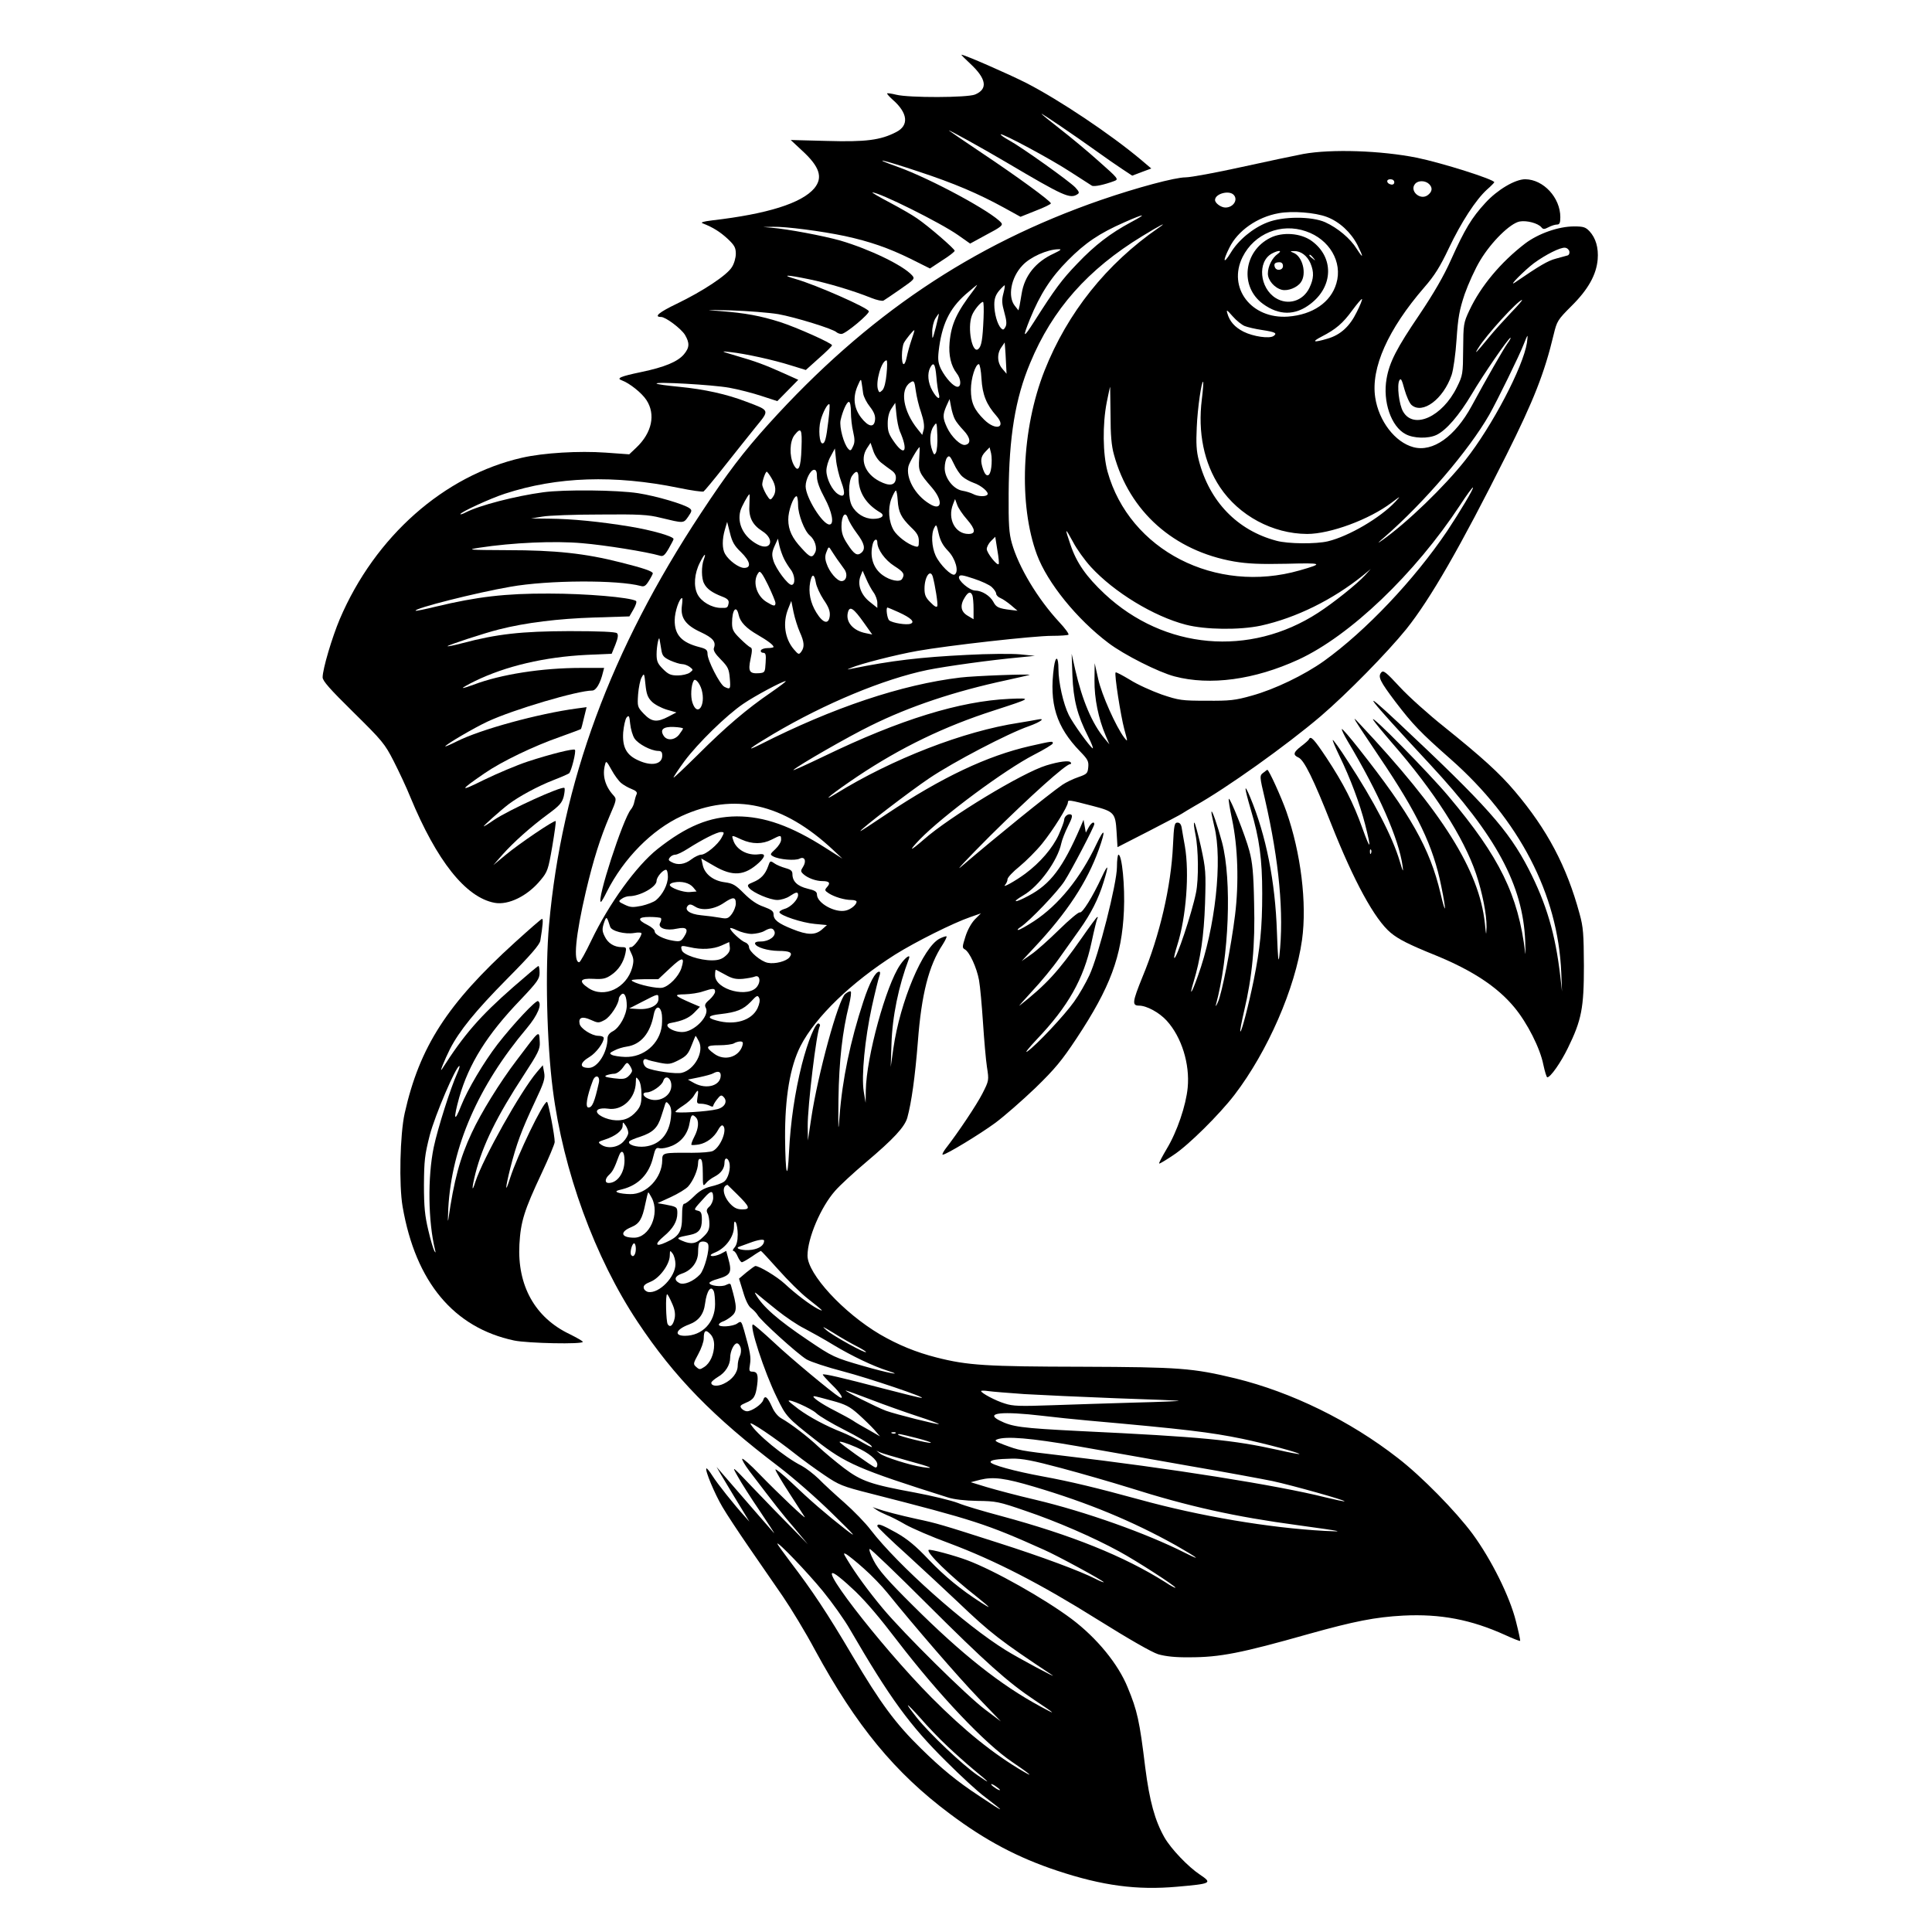 <?xml version="1.0" standalone="no"?>
<!DOCTYPE svg PUBLIC "-//W3C//DTD SVG 20010904//EN"
 "http://www.w3.org/TR/2001/REC-SVG-20010904/DTD/svg10.dtd">
<svg version="1.0" xmlns="http://www.w3.org/2000/svg"
 width="1024pt" height="1024pt" viewBox="0 0 1024 1024"
 preserveAspectRatio="xMidYMid meet">
<g transform="translate(0,1024) scale(0.1,-0.1)"
fill="#000000" stroke="none">
<path d="M5142 9903 c87 -81 95 -135 26 -164 -41 -17 -350 -18 -418 -1 -24 6
-46 9 -48 7 -2 -2 11 -17 30 -34 80 -70 87 -136 18 -171 -83 -43 -161 -53
-367 -47 l-192 5 60 -56 c94 -86 112 -143 65 -200 -67 -79 -248 -136 -541
-170 -49 -6 -64 -11 -50 -16 54 -21 92 -45 132 -82 36 -34 43 -47 43 -79 0
-21 -9 -53 -21 -71 -26 -43 -155 -128 -292 -194 -94 -45 -124 -70 -83 -70 24
0 105 -61 126 -94 26 -44 25 -68 -5 -104 -33 -39 -102 -68 -227 -94 -110 -23
-133 -33 -102 -44 41 -15 106 -67 130 -104 50 -76 30 -173 -53 -252 l-38 -36
-125 9 c-141 10 -329 -1 -443 -27 -413 -94 -779 -417 -966 -855 -41 -97 -91
-265 -91 -309 0 -19 39 -63 163 -185 153 -151 166 -166 214 -260 28 -55 68
-140 88 -190 140 -338 293 -531 446 -560 74 -14 176 37 244 120 37 44 41 56
62 178 12 72 21 133 18 135 -6 7 -193 -119 -266 -180 l-64 -53 48 55 c59 66
147 145 243 216 60 44 73 59 82 93 5 23 7 43 3 45 -16 10 -293 -116 -373 -170
-27 -19 -52 -34 -54 -34 -6 0 88 84 131 117 54 41 155 96 240 129 39 15 75 31
81 35 12 10 39 118 31 125 -7 8 -133 -24 -249 -62 -58 -19 -164 -64 -234 -98
-132 -66 -131 -57 5 36 90 62 260 144 401 193 58 21 107 39 109 41 2 2 9 28
16 59 l14 57 -52 -7 c-202 -27 -510 -111 -635 -174 -34 -17 -62 -29 -62 -27 0
9 154 99 225 132 138 64 477 164 554 164 20 0 43 38 57 97 l6 23 -121 0 c-209
0 -426 -34 -571 -89 -30 -11 -55 -19 -57 -17 -2 1 27 18 64 36 164 80 370 128
591 139 l134 6 20 49 c14 36 16 52 8 60 -7 7 -91 11 -253 11 -254 -1 -382 -15
-567 -64 -41 -11 -76 -18 -78 -16 -4 4 196 70 273 89 141 36 315 57 501 63
l190 6 22 38 c12 21 18 40 13 44 -32 19 -264 39 -461 39 -232 1 -382 -17 -599
-69 -57 -14 -106 -24 -108 -22 -11 12 322 96 502 127 202 36 571 37 692 4 17
-5 26 1 42 27 12 19 21 37 21 40 0 11 -50 28 -170 58 -188 48 -347 65 -600 65
-208 1 -219 2 -150 13 176 27 400 37 545 24 121 -10 344 -46 412 -66 17 -6 26
1 47 37 14 25 26 47 26 51 0 14 -115 47 -230 66 -159 26 -306 41 -429 42 l-96
1 60 10 c33 6 170 11 305 11 209 2 256 -1 320 -17 125 -30 122 -31 148 6 20
29 20 34 7 44 -30 22 -177 65 -273 80 -111 17 -389 20 -502 5 -148 -20 -338
-69 -412 -107 -15 -8 -28 -12 -28 -9 0 10 158 83 235 108 278 91 581 101 923
31 67 -14 126 -22 131 -19 5 3 55 63 110 133 55 70 130 163 165 207 76 93 78
88 -46 135 -106 41 -225 67 -359 80 -62 6 -116 13 -119 17 -10 11 296 -6 385
-22 50 -9 127 -29 172 -44 l83 -27 55 56 56 57 -78 35 c-100 45 -149 63 -253
93 -81 24 -82 25 -30 19 78 -8 232 -42 323 -71 l78 -24 69 62 c39 34 70 65 70
69 0 11 -188 95 -275 123 -104 33 -185 48 -315 58 -93 7 -86 7 55 4 88 -3 201
-12 250 -20 89 -16 291 -78 309 -96 6 -5 17 -9 26 -9 22 0 152 109 145 121
-14 22 -278 138 -384 169 -87 25 -53 25 67 0 98 -20 233 -60 330 -99 30 -12
59 -18 65 -14 7 4 47 31 90 61 75 52 77 55 61 73 -48 53 -224 138 -380 184
-89 25 -278 61 -364 68 l-45 4 52 1 c66 2 258 -23 381 -49 133 -29 231 -63
349 -121 l102 -51 65 43 c37 23 66 46 66 51 0 10 -138 130 -200 172 -24 17
-90 55 -145 84 -55 29 -96 53 -91 53 36 1 360 -160 454 -226 l64 -45 88 48
c75 39 87 50 77 62 -47 57 -372 233 -547 296 -154 55 -84 40 108 -24 191 -63
317 -117 454 -192 l87 -48 80 32 c45 17 81 35 81 39 0 12 -181 144 -370 270
-91 61 -167 113 -170 116 -10 10 178 -94 305 -169 303 -179 336 -194 375 -169
12 7 11 13 -10 36 -31 33 -285 214 -351 250 -27 15 -47 29 -45 32 8 7 266
-131 371 -200 55 -35 106 -68 112 -72 12 -7 67 5 120 25 23 9 20 13 -84 105
-59 53 -152 130 -205 171 -54 42 -98 78 -98 80 0 4 170 -111 290 -197 47 -34
109 -77 138 -96 l53 -35 50 19 51 19 -53 45 c-163 137 -434 318 -609 408 -99
50 -328 150 -344 150 -3 0 18 -21 46 -47z"/>
<path d="M6908 9424 c-43 -8 -189 -39 -326 -69 -136 -30 -271 -55 -298 -55
-56 0 -257 -54 -449 -120 -685 -237 -1241 -612 -1760 -1186 -137 -152 -219
-260 -360 -474 -478 -724 -738 -1429 -805 -2182 -21 -234 -12 -625 20 -873 55
-431 223 -891 450 -1232 194 -292 401 -504 748 -767 76 -58 201 -167 282 -247
127 -124 136 -135 70 -84 -101 79 -188 154 -287 249 -46 43 -83 73 -83 67 0
-7 33 -62 73 -124 40 -62 77 -119 82 -127 11 -19 -135 119 -242 229 -45 47
-85 82 -89 79 -3 -4 14 -33 38 -65 137 -180 175 -229 240 -304 l70 -84 -83 85
c-47 47 -138 141 -204 210 -118 124 -119 125 -85 65 18 -33 71 -116 118 -185
46 -69 80 -120 74 -115 -9 10 -185 212 -265 305 l-39 45 23 -40 c13 -22 44
-74 69 -115 25 -41 54 -88 64 -105 l18 -30 -23 26 c-57 62 -148 177 -173 217
-15 24 -30 42 -32 39 -9 -8 44 -135 85 -204 22 -38 85 -133 140 -213 55 -80
136 -197 180 -261 43 -63 121 -191 171 -285 218 -401 423 -650 715 -868 188
-141 360 -232 568 -301 241 -80 423 -104 636 -85 182 16 188 19 121 64 -62 41
-153 136 -188 197 -51 90 -79 192 -102 371 -30 247 -42 301 -93 424 -50 124
-163 262 -297 363 -143 107 -410 258 -555 312 -67 25 -197 60 -203 54 -14 -13
113 -137 256 -249 34 -27 62 -51 62 -53 0 -2 -19 9 -42 24 -107 69 -190 137
-276 227 -69 73 -113 109 -171 142 -79 44 -101 52 -101 35 0 -5 71 -74 158
-152 86 -79 207 -191 269 -250 174 -166 222 -203 499 -387 40 -27 -184 93
-246 132 -215 133 -570 449 -715 637 -27 36 -90 101 -140 145 -49 43 -111 100
-136 126 -26 25 -66 56 -90 69 -92 46 -243 171 -271 222 -11 21 131 -75 237
-159 39 -31 108 -81 154 -112 78 -53 95 -60 245 -98 548 -140 614 -161 919
-298 69 -30 317 -165 317 -172 0 -2 -19 5 -42 17 -82 42 -286 118 -518 192
-299 96 -326 104 -435 127 -86 19 -168 40 -210 55 l-20 7 20 -14 c11 -8 36
-20 55 -28 19 -7 64 -30 100 -51 36 -20 139 -65 230 -98 243 -91 486 -216 789
-406 165 -103 285 -172 320 -183 39 -11 90 -17 166 -16 161 0 273 22 633 124
240 67 351 89 499 97 198 10 360 -21 541 -103 41 -19 77 -33 79 -31 2 2 -8 48
-22 103 -33 133 -131 329 -230 464 -89 120 -270 305 -396 402 -254 198 -563
349 -860 422 -228 55 -295 60 -814 62 -508 1 -606 7 -771 49 -110 28 -204 67
-299 122 -195 115 -385 321 -385 418 0 92 70 257 146 343 25 29 99 97 163 151
148 125 206 188 220 237 22 80 41 215 56 404 19 251 58 403 131 513 14 22 23
41 21 44 -3 2 -19 -3 -37 -12 -88 -46 -209 -332 -245 -582 l-14 -98 4 120 c4
146 38 310 92 452 12 30 -18 10 -46 -31 -75 -109 -179 -488 -182 -665 l-1 -66
-10 60 c-13 83 6 278 43 449 17 77 35 150 40 163 5 13 5 23 -1 23 -20 0 -51
-57 -84 -158 -69 -209 -112 -416 -126 -607 -7 -94 -8 -82 -6 90 3 202 21 359
56 498 9 37 13 70 9 72 -4 3 -17 -3 -29 -13 -37 -30 -145 -425 -180 -657 l-18
-120 -1 75 c-1 107 47 502 64 531 3 4 1 11 -5 14 -16 10 -58 -92 -90 -217 -37
-148 -60 -303 -68 -463 -8 -164 -19 -123 -21 75 -1 212 26 376 82 486 79 154
270 338 502 485 109 68 307 167 397 198 l57 20 -32 -32 c-19 -20 -39 -56 -50
-91 -17 -54 -18 -60 -3 -68 25 -14 63 -97 75 -163 6 -33 15 -134 21 -224 6
-91 15 -197 21 -236 11 -71 11 -72 -24 -141 -30 -59 -128 -206 -198 -296 -11
-16 -17 -28 -12 -28 18 0 196 108 279 169 47 35 142 118 211 184 105 102 141
146 218 262 180 272 241 436 252 678 6 129 -10 297 -29 297 -4 0 -8 -29 -8
-65 0 -87 -98 -472 -146 -574 -19 -41 -55 -104 -81 -140 -50 -71 -199 -230
-248 -264 -16 -11 6 17 50 64 166 174 249 321 290 513 14 66 28 123 31 128 3
4 3 8 0 8 -3 0 -40 -50 -83 -112 -124 -177 -187 -246 -328 -357 -11 -9 19 25
65 75 47 50 112 129 144 175 33 46 81 114 108 152 60 84 100 163 127 251 29
94 26 103 -10 26 -48 -103 -102 -191 -116 -186 -6 3 -56 -39 -110 -92 -54 -53
-121 -113 -148 -131 l-50 -35 66 71 c175 186 281 348 343 521 38 106 31 120
-13 27 -85 -180 -201 -322 -330 -407 -40 -26 -79 -48 -85 -47 -6 0 0 7 14 16
47 31 197 188 232 243 38 59 158 289 158 302 0 17 -17 7 -31 -19 l-14 -26 -6
34 -6 34 -17 -40 c-93 -215 -159 -302 -275 -363 -72 -39 -94 -37 -28 2 84 48
183 185 202 276 4 19 20 60 36 92 22 43 25 57 15 61 -16 6 -36 -11 -36 -30 0
-7 -13 -42 -29 -78 -32 -70 -98 -147 -176 -205 -54 -40 -128 -81 -107 -59 6 7
12 20 12 29 0 9 29 40 64 68 35 29 89 83 119 120 59 73 137 198 137 219 0 15
6 14 133 -19 112 -29 119 -37 125 -136 l5 -82 166 85 c91 47 171 89 176 93 6
4 37 23 70 42 166 93 483 319 665 474 140 120 352 336 454 462 127 159 285
433 530 922 144 288 202 434 251 640 17 70 21 77 94 150 89 88 132 166 139
247 5 62 -10 113 -43 149 -21 22 -32 26 -82 26 -83 0 -190 -38 -260 -91 -129
-99 -235 -226 -295 -354 -31 -66 -32 -74 -33 -205 -1 -133 -2 -139 -33 -202
-77 -157 -229 -226 -285 -130 -22 37 -34 141 -20 166 8 14 13 4 27 -48 10 -35
26 -72 37 -82 58 -52 169 30 213 159 9 27 21 110 26 188 8 118 15 156 43 240
19 54 56 136 83 180 59 98 158 195 208 205 38 7 98 -9 116 -31 9 -11 15 -11
38 1 15 8 35 14 45 14 13 0 17 9 17 39 0 103 -89 200 -186 201 -54 0 -148 -56
-211 -125 -73 -79 -109 -139 -182 -301 -39 -88 -93 -180 -166 -289 -123 -181
-161 -255 -176 -343 -21 -120 24 -253 101 -293 42 -23 120 -25 164 -4 52 25
119 103 186 215 62 105 196 300 206 300 3 0 -4 -14 -16 -30 -22 -31 -112 -188
-190 -332 -88 -162 -206 -246 -309 -218 -97 26 -183 138 -202 263 -24 156 67
361 260 584 55 63 84 110 130 207 66 139 143 257 202 311 22 19 39 37 39 39 0
15 -275 102 -410 130 -190 38 -453 47 -602 20z m482 -150 c0 -9 -7 -14 -17
-12 -25 5 -28 28 -4 28 12 0 21 -6 21 -16z m185 -10 c20 -20 16 -42 -10 -60
-40 -26 -95 25 -65 61 16 20 55 19 75 -1z m-1037 -56 c26 -26 -1 -68 -43 -68
-23 0 -55 23 -55 40 0 33 73 53 98 28z m495 -118 c66 -25 127 -81 162 -149 33
-67 32 -76 -4 -20 -34 55 -101 111 -167 141 -71 32 -224 32 -307 -1 -77 -30
-154 -94 -194 -161 -39 -64 -44 -46 -7 27 44 90 148 163 262 183 71 13 192 4
255 -20z m-1039 -28 c-108 -58 -191 -121 -284 -219 -82 -85 -119 -135 -229
-308 -58 -91 -63 -88 -22 14 53 130 111 221 201 311 92 93 166 143 300 202
109 48 124 48 34 0z m146 -30 c-275 -190 -482 -449 -604 -757 -122 -310 -138
-710 -40 -975 56 -150 212 -342 379 -468 83 -63 266 -155 350 -177 189 -50
424 -18 657 89 273 126 616 453 857 819 35 54 66 96 68 93 5 -5 -70 -130 -137
-231 -175 -259 -431 -529 -652 -688 -105 -75 -263 -151 -383 -184 -88 -25
-117 -28 -240 -27 -131 0 -146 2 -238 33 -53 19 -129 53 -168 78 -40 24 -74
42 -76 39 -8 -7 27 -230 46 -301 19 -69 19 -69 0 -45 -44 58 -120 228 -138
310 l-19 85 -1 -91 c-1 -96 21 -203 59 -292 l20 -47 -25 30 c-66 78 -119 203
-156 365 l-19 85 4 -115 c5 -129 26 -211 83 -323 19 -38 30 -66 24 -63 -17 11
-103 130 -126 176 -29 58 -55 173 -55 244 0 68 -15 74 -24 10 -26 -193 12
-316 139 -447 40 -41 46 -52 43 -83 -3 -33 -7 -37 -53 -53 -27 -9 -66 -28 -85
-41 -80 -56 -344 -270 -535 -433 -38 -33 31 41 155 165 209 207 399 378 422
378 5 0 7 4 3 9 -7 12 -62 5 -130 -16 -125 -38 -512 -272 -648 -392 -75 -65
-85 -66 -22 0 124 127 451 369 604 448 55 28 101 56 101 61 0 13 0 13 -120
-14 -228 -52 -467 -165 -760 -360 -77 -52 -140 -93 -140 -91 0 10 265 213 365
280 129 87 418 238 528 276 64 23 92 45 45 35 -13 -3 -57 -10 -98 -17 -291
-44 -671 -191 -970 -376 -90 -55 -13 6 115 92 229 153 460 265 725 350 200 65
202 66 80 61 -263 -12 -581 -110 -980 -303 -96 -46 -170 -80 -165 -74 25 24
293 178 410 235 208 103 445 182 720 241 65 14 120 27 122 28 6 6 -294 -5
-367 -14 -310 -37 -675 -159 -1061 -355 -86 -43 -53 -17 70 56 276 163 585
291 816 339 99 20 337 53 490 67 l80 8 -80 8 c-44 4 -170 3 -280 -3 -244 -12
-400 -30 -610 -73 -29 -6 -29 -6 -5 4 47 21 239 70 352 90 163 29 617 80 713
80 45 0 85 3 88 6 4 4 -18 34 -49 67 -114 123 -215 291 -251 418 -15 53 -18
99 -17 264 2 300 35 503 114 691 118 285 306 497 595 673 93 57 140 81 85 43z
m782 -18 c124 -42 195 -163 161 -276 -29 -100 -125 -166 -256 -176 -195 -14
-322 153 -241 316 62 124 204 182 336 136z m1396 -107 c2 -9 -2 -19 -10 -21
-7 -2 -35 -10 -62 -17 -42 -11 -86 -37 -216 -126 -42 -28 51 65 100 102 63 46
141 85 165 82 11 -1 21 -10 23 -20z m-2733 -11 c-96 -44 -155 -118 -170 -212
-3 -21 -9 -50 -11 -64 l-6 -25 -19 24 c-39 48 -21 150 40 214 40 44 131 85
191 86 19 1 13 -5 -25 -23z m-424 -193 c-90 -118 -119 -179 -128 -278 -6 -67
7 -124 38 -164 23 -29 25 -71 4 -71 -21 0 -62 45 -87 93 -15 31 -18 50 -13 95
16 140 56 225 143 302 32 27 59 50 60 50 2 0 -6 -12 -17 -27z m157 -19 c-9
-33 -8 -53 5 -99 12 -43 14 -63 6 -78 -9 -16 -13 -17 -24 -6 -19 21 -35 77
-35 125 0 31 7 51 26 74 15 17 28 29 29 28 2 -2 -1 -22 -7 -44z m1873 -98
c-37 -76 -86 -121 -155 -141 -74 -22 -87 -18 -31 11 76 39 113 71 163 140 26
35 48 61 51 59 2 -3 -10 -34 -28 -69z m818 -3 c-36 -38 -90 -97 -119 -133 -68
-83 -78 -92 -55 -55 40 67 212 255 232 255 4 0 -22 -30 -58 -67z m-2796 -30
c-5 -115 -11 -149 -28 -163 -32 -27 -59 111 -34 177 10 28 47 73 59 73 4 0 5
-39 3 -87z m1384 -41 c15 -6 57 -16 92 -21 71 -11 82 -17 61 -32 -22 -15 -107
-3 -159 23 -47 24 -74 55 -86 98 -6 21 -2 18 28 -16 20 -23 49 -46 64 -52z
m-1637 -7 c-18 -68 -19 -69 -19 -27 -1 24 7 57 16 73 9 15 18 27 19 26 1 -1
-6 -33 -16 -72z m-129 -67 c-10 -29 -21 -70 -25 -90 -4 -21 -11 -38 -16 -38
-14 0 -12 87 1 113 11 20 49 67 55 67 2 0 -5 -24 -15 -52z m3262 -15 c-20
-128 -185 -443 -326 -621 -111 -141 -311 -334 -442 -426 -28 -20 -24 -14 15
19 210 183 445 458 553 646 41 72 162 319 182 372 10 26 19 47 21 47 1 0 0
-17 -3 -37z m-2761 -106 l3 -58 -22 26 c-28 32 -30 81 -5 115 l17 25 2 -25 c1
-14 4 -51 5 -83z m-633 -58 c-4 -44 -12 -76 -22 -87 -15 -14 -17 -14 -23 2
-15 40 18 156 45 156 4 0 4 -32 0 -71z m264 -16 c3 -38 9 -78 13 -90 10 -37
-10 -26 -34 16 -24 42 -28 91 -12 122 18 34 27 21 33 -48z m239 -10 c5 -85 26
-137 79 -197 55 -63 -3 -81 -64 -21 -54 53 -71 91 -71 160 0 59 24 135 42 135
5 0 12 -35 14 -77z m-627 -79 c3 -18 19 -49 36 -70 21 -27 29 -47 27 -68 -4
-45 -35 -40 -75 12 -38 51 -44 108 -16 170 15 35 17 35 20 12 2 -14 6 -39 8
-56z m279 14 c4 -29 16 -81 28 -114 14 -42 18 -71 14 -90 l-8 -29 -24 30 c-77
95 -96 210 -40 247 20 14 23 9 30 -44z m1516 -44 c-22 -176 11 -338 96 -466
101 -151 279 -247 462 -248 122 0 329 76 448 166 49 37 49 37 19 4 -79 -84
-245 -182 -357 -209 -63 -15 -212 -14 -273 3 -207 55 -355 208 -411 426 -13
49 -15 91 -11 175 4 102 26 250 34 241 2 -2 -1 -43 -7 -92z m-484 -82 c0 -107
5 -165 18 -211 82 -302 317 -511 637 -567 72 -12 136 -15 277 -12 194 5 200 2
71 -35 -446 -128 -903 107 -1019 524 -25 92 -27 250 -4 367 9 45 17 82 18 82
0 0 1 -66 2 -148z m-825 -24 c6 -13 27 -39 46 -59 37 -39 41 -71 9 -77 -24 -5
-74 43 -97 93 -23 50 -23 66 -3 113 l17 37 8 -42 c4 -23 13 -52 20 -65z m-551
38 c0 -30 5 -77 12 -105 9 -39 9 -57 -1 -77 -10 -23 -14 -25 -25 -13 -24 25
-48 116 -41 151 11 50 33 98 44 98 7 0 11 -23 11 -54z m-120 -50 c-11 -93 -18
-116 -31 -116 -16 0 -22 74 -10 120 12 46 39 95 47 87 3 -2 0 -43 -6 -91z
m379 -51 c44 -100 29 -137 -25 -64 -33 46 -39 61 -39 104 0 34 7 61 20 80 l20
30 6 -60 c3 -33 11 -73 18 -90z m192 -113 c-8 -15 -11 -14 -20 11 -16 42 -13
99 7 127 17 25 17 25 20 -48 2 -40 -2 -80 -7 -90z m-713 23 c-3 -107 -17 -135
-42 -87 -23 45 -21 123 5 156 35 44 41 33 37 -69z m422 -77 c16 -13 41 -31 55
-41 19 -14 25 -26 23 -45 -4 -35 -34 -40 -86 -13 -78 40 -106 115 -67 175 l19
29 14 -41 c7 -23 26 -52 42 -64z m202 22 c-5 -66 -1 -76 67 -154 62 -72 53
-128 -13 -86 -76 46 -126 137 -111 199 5 21 52 101 59 101 1 0 0 -27 -2 -60z
m382 -47 c-6 -51 -27 -57 -43 -12 -16 47 -14 68 12 95 l22 23 8 -32 c4 -18 4
-51 1 -74z m-795 -77 c24 -64 18 -87 -17 -65 -31 19 -62 82 -62 124 0 21 10
55 23 77 l22 41 6 -59 c3 -33 16 -86 28 -118z m642 28 c13 -12 40 -26 59 -33
39 -13 82 -49 74 -62 -8 -13 -52 -11 -77 3 -12 6 -37 14 -56 17 -48 8 -94 67
-94 120 0 23 6 48 13 56 11 13 16 8 35 -32 12 -27 33 -58 46 -69z m-771 -1 c0
-25 14 -63 40 -111 41 -76 53 -142 26 -142 -36 0 -126 144 -126 203 0 36 26
87 45 87 11 0 15 -11 15 -37z m-241 -7 c24 -39 27 -74 7 -101 -13 -18 -15 -17
-35 15 -11 19 -21 43 -21 52 0 19 17 68 24 68 2 0 14 -15 25 -34z m461 2 c0
-77 40 -140 115 -184 28 -16 9 -34 -37 -34 -46 0 -91 28 -113 70 -20 38 -19
129 1 158 22 31 34 27 34 -10z m208 -120 c4 -63 18 -91 71 -143 32 -30 41 -46
41 -73 0 -30 -2 -33 -22 -27 -38 11 -92 53 -111 84 -27 46 -32 114 -13 166 10
25 21 45 24 45 4 0 8 -23 10 -52z m-786 -22 c-5 -67 15 -107 68 -141 70 -44
46 -109 -26 -70 -72 39 -108 109 -90 177 5 21 42 88 48 88 2 0 1 -24 0 -54z
m258 -3 c0 -50 34 -138 62 -161 27 -22 41 -67 28 -91 -15 -30 -26 -27 -70 22
-51 54 -72 98 -72 153 -1 44 27 124 44 124 4 0 8 -21 8 -47z m896 -77 c45 -52
47 -76 7 -76 -71 0 -112 80 -82 157 l11 28 11 -30 c5 -16 29 -52 53 -79z
m-585 -72 c41 -54 48 -84 24 -104 -22 -18 -38 -8 -73 46 -24 36 -32 59 -32 94
0 58 21 84 34 43 5 -15 26 -51 47 -79z m-614 -100 c50 -49 57 -84 17 -84 -28
0 -81 39 -101 74 -16 27 -16 78 -1 129 l12 41 15 -59 c11 -46 23 -68 58 -101z
m1098 6 c39 -40 59 -110 35 -125 -16 -10 -78 51 -101 100 -21 46 -25 116 -7
148 10 20 12 18 23 -31 9 -39 23 -64 50 -92z m757 -85 c123 -134 333 -262 503
-306 104 -27 285 -29 398 -5 186 41 381 137 542 267 l40 33 -30 -33 c-42 -46
-167 -146 -249 -199 -362 -235 -815 -195 -1131 100 -98 92 -149 165 -181 260
-32 93 -30 95 13 16 19 -37 62 -97 95 -133z m-489 15 c-9 -9 -63 60 -63 80 0
11 10 30 22 42 l23 23 11 -70 c7 -39 10 -72 7 -75z m-1137 27 c9 -18 25 -43
35 -56 23 -29 26 -81 4 -81 -19 0 -83 85 -96 129 -9 30 -8 44 6 76 l18 40 8
-38 c5 -21 16 -52 25 -70z m494 88 c0 -37 41 -94 90 -125 50 -32 57 -43 41
-69 -12 -18 -63 -8 -102 20 -51 36 -71 99 -53 167 7 25 24 30 24 7z m-213 -89
c12 -17 30 -41 38 -53 20 -27 11 -63 -15 -63 -23 0 -65 49 -79 93 -9 25 -9 42
0 63 10 27 12 28 23 10 6 -10 21 -32 33 -50z m-707 -2 c-13 -34 -13 -101 2
-127 14 -28 42 -48 93 -68 30 -11 39 -20 37 -35 -5 -26 -7 -27 -42 -26 -49 1
-103 33 -123 72 -22 43 -17 111 13 169 23 46 35 55 20 15z m380 -230 c0 -19
-9 -18 -48 6 -55 34 -76 114 -40 157 7 9 20 -9 49 -68 21 -44 39 -87 39 -95z
m520 56 c11 -15 20 -40 20 -55 l0 -27 -40 32 c-47 37 -67 92 -49 137 l11 28
19 -43 c10 -24 28 -57 39 -72z m314 83 c12 -44 28 -143 24 -155 -3 -9 -15 -3
-36 19 -26 25 -32 40 -32 73 0 63 31 107 44 63z m313 -55 c13 -12 23 -28 23
-35 0 -7 10 -18 23 -23 12 -5 37 -22 56 -38 l34 -29 -34 4 c-66 8 -79 14 -94
43 -17 32 -61 60 -97 60 -30 1 -92 54 -85 73 4 12 18 10 78 -10 40 -13 84 -33
96 -45z m-933 25 c3 -21 22 -62 41 -91 27 -39 35 -61 33 -85 -5 -49 -35 -42
-71 16 -32 52 -43 107 -33 161 9 47 22 46 30 -1z m830 -69 c3 -9 6 -40 6 -71
l0 -55 -32 19 c-37 22 -41 56 -13 99 18 28 30 30 39 8z m-1540 -56 c-8 -63 20
-102 101 -139 64 -30 81 -51 69 -83 -5 -12 6 -31 36 -61 38 -39 44 -50 48
-100 5 -58 3 -61 -29 -45 -24 13 -89 140 -89 174 0 21 -7 27 -42 36 -95 24
-133 65 -132 143 0 45 25 117 39 117 3 0 2 -19 -1 -42z m625 -138 c24 -53 26
-79 8 -104 -13 -17 -15 -16 -40 13 -48 57 -59 140 -30 213 l17 43 12 -60 c7
-33 22 -80 33 -105z m340 49 l44 -62 -34 7 c-68 13 -108 60 -95 110 9 37 30
23 85 -55z m184 56 c66 -30 88 -52 63 -61 -21 -8 -96 4 -113 18 -11 9 -19 68
-9 68 2 0 28 -11 59 -25z m-848 -14 c8 -38 40 -71 101 -106 52 -30 84 -54 84
-64 0 -3 -14 -6 -32 -6 -17 0 -33 -6 -35 -12 -3 -7 3 -13 12 -13 13 0 16 -9
13 -52 -3 -51 -4 -53 -33 -56 -53 -4 -61 9 -47 75 10 46 9 59 -1 62 -6 2 -31
23 -54 46 -37 36 -43 49 -43 83 0 71 23 98 35 43z m-410 -184 c5 -33 12 -41
48 -58 23 -10 51 -19 63 -19 11 0 29 -7 40 -15 19 -15 19 -15 0 -30 -11 -8
-40 -15 -64 -15 -37 0 -50 6 -78 34 -28 28 -34 41 -34 78 0 45 13 104 16 78 2
-8 5 -32 9 -53z m-51 -275 c14 -15 50 -34 79 -43 l52 -15 -42 -22 c-61 -32
-89 -29 -131 15 -34 36 -34 39 -30 103 3 36 11 77 19 90 13 24 14 22 20 -38 5
-50 12 -69 33 -90z m265 62 c23 -83 -23 -147 -49 -68 -11 32 -7 95 7 117 8 14
32 -14 42 -49z m366 -15 c-126 -86 -240 -183 -387 -330 -71 -70 -128 -124
-128 -120 0 4 26 43 58 87 71 95 222 243 312 304 63 43 206 119 224 120 6 0
-30 -27 -79 -61z m-722 -243 c20 -30 87 -65 125 -66 17 0 22 -6 22 -25 0 -46
-56 -58 -127 -25 -63 28 -85 70 -80 148 3 34 11 70 18 79 12 14 15 10 19 -33
3 -28 13 -63 23 -78z m257 53 c0 -4 -10 -18 -21 -33 -24 -30 -65 -33 -82 -5
-20 32 -2 48 53 46 27 -1 50 -5 50 -8z m-328 -289 c13 -11 38 -25 56 -32 23
-9 31 -17 26 -28 -4 -8 -9 -26 -12 -40 -2 -14 -11 -32 -18 -40 -42 -49 -185
-490 -159 -490 3 0 17 24 31 53 90 178 239 329 397 402 278 127 537 69 804
-181 l48 -45 -88 56 c-183 117 -325 168 -472 168 -144 -1 -267 -52 -420 -173
-112 -89 -257 -289 -351 -485 -30 -63 -59 -115 -64 -115 -33 0 -19 142 35 374
41 173 76 283 126 401 38 87 38 90 20 110 -44 48 -60 106 -44 163 5 21 8 19
34 -28 15 -28 38 -59 51 -70z m533 -289 c-19 -37 -84 -91 -109 -91 -10 0 -34
-11 -52 -25 -35 -27 -73 -32 -105 -14 -16 8 -18 13 -8 25 6 8 19 14 28 14 10
0 39 14 67 32 77 49 154 88 175 88 18 0 19 -2 4 -29z m106 -11 c56 -25 110
-25 159 0 49 25 50 25 50 -1 0 -12 -14 -34 -30 -49 -29 -27 -30 -29 -12 -39
31 -17 117 -24 140 -12 27 14 38 -13 18 -44 -13 -20 -13 -24 2 -38 23 -21 67
-37 101 -37 37 0 44 -10 25 -31 -14 -16 -14 -19 9 -34 30 -19 83 -35 119 -35
16 0 28 -4 28 -9 0 -16 -30 -41 -57 -47 -56 -14 -153 39 -153 85 0 15 -11 22
-50 31 -53 13 -80 38 -80 77 0 17 -8 24 -37 32 -21 6 -48 17 -60 26 -20 14
-22 13 -32 -17 -15 -42 -38 -67 -80 -84 -30 -12 -32 -16 -20 -31 21 -25 110
-63 149 -63 19 0 49 9 65 20 35 23 45 25 45 6 0 -24 -40 -65 -71 -73 -16 -5
-28 -12 -28 -18 3 -17 120 -56 188 -62 l64 -6 -27 -24 c-35 -30 -76 -30 -157
3 -75 30 -99 49 -99 78 0 17 -12 25 -52 40 -36 12 -69 35 -105 71 -45 45 -58
53 -103 59 -61 8 -107 45 -116 94 l-7 32 69 -40 c98 -57 161 -52 237 18 36 34
35 50 -2 44 -59 -8 -120 25 -135 76 -9 27 -9 27 45 2z m-391 -197 c0 -41 -28
-95 -63 -124 -12 -10 -46 -23 -76 -30 -47 -9 -59 -9 -90 6 -34 16 -35 18 -16
31 10 8 29 14 40 14 57 0 145 49 145 81 0 20 33 59 50 59 6 0 10 -17 10 -37z
m134 -56 l18 -22 -36 -3 c-35 -3 -106 23 -106 38 0 5 10 11 23 13 39 8 81 -2
101 -26z m226 -86 c0 -15 -10 -40 -21 -55 -19 -25 -26 -27 -63 -20 -22 4 -68
10 -100 13 -62 6 -92 29 -69 52 8 8 18 6 37 -6 36 -24 102 -15 152 19 50 34
64 33 64 -3z m-666 -123 c7 -23 78 -41 127 -33 22 4 39 3 39 -2 0 -18 -41 -73
-55 -73 -13 0 -13 -4 1 -33 13 -27 14 -41 5 -75 -30 -109 -149 -165 -232 -109
-54 36 -45 53 26 49 50 -3 66 1 94 20 39 26 66 67 76 116 6 29 5 32 -19 32
-41 0 -74 21 -91 57 -14 28 -14 40 -4 71 13 38 15 37 33 -20z m269 46 c3 -4 2
-15 -4 -25 -15 -28 32 -44 89 -31 52 11 64 -3 37 -44 -15 -23 -21 -26 -57 -20
-51 8 -98 32 -98 50 0 8 -17 23 -37 33 -57 28 -54 43 10 43 29 0 57 -3 60 -6z
m482 -84 c22 1 51 7 65 15 33 19 47 18 55 -2 9 -25 -29 -53 -72 -53 -23 0 -33
-4 -31 -12 6 -19 66 -37 123 -38 63 0 78 -9 60 -33 -16 -22 -78 -38 -116 -30
-36 7 -99 60 -99 83 0 10 -9 21 -20 25 -21 7 -80 61 -80 75 0 4 17 -1 37 -11
21 -10 55 -19 78 -19z m-140 -117 c-19 -17 -39 -23 -72 -23 -64 0 -151 29
-159 53 -8 26 -4 27 41 17 62 -15 126 -11 170 9 l40 18 3 -26 c3 -18 -4 -32
-23 -48z m-234 -66 c-15 -43 -64 -94 -100 -102 -27 -6 -126 15 -158 34 -14 8
1 10 59 11 l77 0 63 59 c66 62 79 61 59 -2z m233 -33 c37 -21 56 -25 94 -22
26 3 54 8 63 12 24 10 33 -22 14 -50 -43 -67 -225 -21 -225 57 0 16 2 29 4 29
2 0 24 -12 50 -26z m-54 -90 c0 -9 -13 -27 -29 -42 -24 -20 -28 -29 -20 -44
22 -42 -62 -128 -125 -128 -56 0 -107 40 -61 48 62 11 96 26 124 54 l31 32
-47 20 c-91 40 -95 45 -33 46 30 1 73 7 95 15 55 18 65 18 65 -1z m-468 -75
c-1 -49 -38 -116 -74 -135 -18 -9 -28 -23 -28 -37 0 -74 -52 -157 -99 -157
-52 0 -49 27 5 59 33 20 74 74 74 99 0 7 -12 12 -29 12 -34 0 -95 39 -99 64
-7 33 14 41 58 21 40 -18 43 -18 75 -1 30 16 75 85 75 114 0 4 5 13 12 20 17
17 30 -10 30 -59z m168 36 c0 -34 -47 -57 -108 -53 l-47 3 70 36 c87 45 85 44
85 14z m525 -49 c-31 -65 -121 -92 -217 -65 -54 14 -47 27 20 34 87 10 121 24
161 65 32 35 37 37 45 20 5 -11 2 -30 -9 -54z m-509 -22 c4 -14 4 -45 2 -69
-11 -97 -96 -170 -195 -167 -29 1 -61 6 -70 11 -14 7 -12 11 13 23 16 9 46 18
67 21 74 11 124 71 142 170 8 43 31 50 41 11z m198 -153 c29 -55 -22 -150 -90
-167 -31 -8 -154 10 -185 26 -25 14 -27 55 -1 45 9 -5 40 -12 69 -18 47 -9 57
-8 100 14 41 21 51 33 68 77 11 28 21 52 22 52 1 0 9 -13 17 -29z m231 -23
c-19 -62 -96 -84 -151 -42 -48 35 -42 44 28 44 35 0 70 5 78 10 8 5 23 10 33
10 14 0 17 -5 12 -22z m-585 -133 c0 -7 -9 -20 -20 -30 -16 -14 -29 -16 -77
-10 -44 6 -53 9 -38 16 11 4 30 8 42 8 12 1 31 14 44 32 21 30 23 31 36 13 7
-10 13 -23 13 -29z m470 -25 c0 -54 -74 -76 -140 -41 l-34 19 59 12 c33 7 67
16 75 21 25 14 40 10 40 -11z m-646 -39 c-23 -103 -35 -131 -55 -131 -18 0 -9
57 23 142 13 35 40 27 32 -11z m226 -62 c0 -47 -5 -63 -25 -87 -34 -41 -75
-56 -129 -48 -55 9 -99 40 -76 55 8 6 31 8 51 5 77 -13 148 54 149 141 1 29 1
29 15 11 9 -12 15 -42 15 -77z m158 54 c6 -62 -69 -104 -129 -73 -24 13 -25
30 -1 30 27 0 79 36 87 60 10 33 39 21 43 -17z m139 -68 c-5 -32 -4 -35 19
-35 14 0 34 -5 45 -10 10 -6 19 -7 19 -2 0 5 9 21 21 36 17 22 23 24 34 12 23
-23 7 -55 -34 -65 -50 -13 -221 -23 -221 -14 0 4 19 19 41 33 22 14 48 37 57
53 22 36 26 34 19 -8z m-141 -108 c-10 -90 -60 -145 -138 -154 -45 -5 -93 10
-83 27 3 5 29 16 58 25 68 23 93 47 112 109 9 28 19 58 21 66 5 12 8 11 21 -5
10 -14 13 -34 9 -68z m132 1 c18 -18 15 -59 -8 -103 -11 -21 -18 -41 -15 -43
2 -2 20 -1 39 2 42 8 81 38 102 77 8 16 19 27 24 24 28 -17 -9 -113 -51 -135
-10 -6 -60 -10 -111 -10 -156 1 -158 1 -158 -40 -1 -93 -84 -181 -169 -179
-25 0 -55 4 -65 8 -16 6 -12 10 23 18 86 22 142 81 163 171 11 45 15 51 34 46
12 -3 43 3 68 14 51 23 83 66 92 125 7 39 13 44 32 25z m-358 -82 c0 -11 -12
-33 -27 -48 -30 -31 -85 -38 -118 -14 -17 12 -16 14 21 26 56 18 94 48 94 73
1 22 1 22 15 3 8 -11 15 -29 15 -40z m-20 -147 c0 -66 -38 -119 -84 -119 -22
0 -20 23 3 44 18 17 27 33 51 99 14 38 30 25 30 -24z m415 -68 c0 -67 1 -71
16 -53 8 11 29 27 47 36 34 18 52 43 52 75 0 27 17 27 25 1 10 -32 -6 -90 -29
-104 -11 -8 -43 -19 -70 -25 -35 -9 -60 -24 -88 -52 -21 -21 -44 -39 -51 -39
-8 0 -12 -20 -12 -69 0 -79 -16 -105 -86 -136 -56 -26 -61 -10 -11 32 49 41
72 79 72 123 0 33 -3 34 -65 46 l-40 7 70 32 c39 18 80 43 92 56 27 30 53 90
53 125 0 16 5 24 13 21 8 -2 12 -27 12 -76z m182 -111 c68 -67 72 -80 27 -80
-27 0 -43 8 -64 30 -38 41 -46 94 -14 100 0 0 23 -23 51 -50z m-127 -19 c0
-15 -9 -36 -20 -46 -15 -13 -17 -22 -10 -36 6 -10 10 -35 10 -56 0 -30 -7 -45
-34 -70 -36 -36 -63 -40 -111 -19 -33 14 -29 17 43 31 46 9 62 30 62 80 0 35
-4 44 -21 48 -24 6 -25 4 36 71 34 38 45 37 45 -3z m-325 -1 c43 -84 -13 -210
-94 -210 -70 0 -78 30 -15 56 43 18 58 43 74 122 7 34 14 62 16 62 2 0 10 -13
19 -30z m455 -194 c0 -32 -6 -56 -17 -68 -9 -10 -11 -18 -6 -18 6 0 16 -13 23
-30 7 -16 17 -30 22 -30 5 0 29 14 53 30 24 17 46 30 48 30 2 0 44 -45 93
-100 49 -55 118 -124 154 -152 86 -68 91 -73 54 -55 -40 21 -116 78 -175 133
-41 38 -136 95 -156 94 -4 -1 -25 -16 -47 -34 l-39 -33 22 -71 c13 -45 29 -77
43 -86 12 -9 27 -25 33 -35 15 -29 214 -209 260 -236 22 -13 110 -42 195 -64
137 -36 441 -139 415 -140 -5 -1 -98 22 -205 50 -221 58 -313 79 -319 74 -2
-2 20 -26 48 -54 47 -45 69 -83 39 -65 -38 23 -257 205 -345 288 -57 53 -107
96 -112 96 -22 0 59 -250 126 -386 49 -102 55 -108 208 -228 157 -123 225
-153 700 -303 31 -10 90 -17 155 -18 99 -1 114 -4 256 -53 163 -55 359 -140
496 -215 92 -50 298 -183 298 -192 0 -3 -24 9 -52 28 -220 139 -498 251 -876
353 -90 24 -192 54 -225 68 -34 13 -136 38 -227 55 -234 43 -284 60 -377 130
-43 33 -103 83 -133 111 -60 57 -151 126 -198 152 -18 10 -38 33 -50 61 -24
53 -38 65 -47 36 -7 -22 -60 -59 -86 -59 -9 0 -22 7 -29 15 -10 13 -7 17 23
30 42 17 52 33 60 94 7 54 1 71 -25 71 -17 0 -19 5 -13 39 6 37 2 62 -31 179
-15 51 -16 52 -37 37 -23 -16 -97 -21 -97 -6 0 5 9 12 19 16 11 3 31 15 45 26
34 27 34 49 0 167 -3 10 -8 10 -25 2 -23 -13 -89 -5 -89 10 0 5 19 15 43 21
71 21 78 34 56 112 l-10 37 -30 -16 c-17 -8 -38 -13 -47 -11 -12 3 -4 10 23
21 52 23 95 82 95 133 0 28 3 34 10 23 5 -8 10 -37 10 -64z m140 -32 c0 -24
-25 -42 -65 -48 -44 -7 -98 7 -65 17 8 3 33 12 55 20 42 16 75 21 75 11z
m-297 -18 c10 -26 -19 -135 -43 -161 -35 -37 -86 -58 -110 -45 -30 16 -24 37
15 50 51 17 85 62 85 114 0 24 3 46 7 49 11 12 41 7 46 -7z m-383 -25 c0 -31
-14 -49 -25 -32 -8 13 5 61 16 61 5 0 9 -13 9 -29z m210 -81 c0 -68 -86 -156
-143 -148 -12 2 -23 11 -25 21 -3 13 7 22 37 34 47 19 101 92 101 139 1 28 1
28 15 10 8 -11 15 -36 15 -56z m204 -146 c3 -9 6 -38 6 -66 0 -97 -68 -168
-160 -168 -60 0 -48 34 22 60 51 19 78 54 85 111 9 69 32 101 47 63z m334 -98
c45 -36 110 -80 145 -97 34 -18 105 -57 157 -89 95 -57 208 -111 284 -135 94
-30 0 -12 -125 24 -157 45 -167 50 -297 138 -162 109 -240 178 -277 243 -7 12
-5 12 11 -1 10 -9 56 -46 102 -83z m-557 38 c15 -32 19 -56 15 -80 -8 -38 -24
-53 -37 -33 -9 15 -13 159 -3 159 3 0 14 -21 25 -46z m977 -228 c28 -14 52
-29 52 -32 0 -11 -177 87 -210 116 -28 24 -21 21 35 -13 39 -25 94 -56 123
-71z m-753 6 c0 -49 -21 -97 -52 -117 -23 -15 -26 -15 -43 0 -17 15 -16 18 11
68 16 29 29 66 29 83 0 42 10 49 34 24 13 -13 21 -33 21 -58z m141 -16 c3 -13
1 -33 -5 -44 -6 -12 -11 -34 -11 -50 0 -37 -29 -75 -74 -96 -33 -16 -66 -13
-66 5 0 6 16 19 35 31 39 22 65 63 65 102 0 34 20 76 36 76 8 0 16 -11 20 -24z
m692 -275 c70 -27 180 -66 244 -87 65 -21 116 -40 114 -42 -5 -4 -229 52 -281
71 -46 17 -224 106 -212 107 4 0 65 -22 135 -49z m812 30 c85 -5 304 -15 485
-22 182 -6 331 -12 333 -14 2 -1 -104 -6 -235 -9 -131 -4 -328 -10 -437 -14
-169 -6 -208 -5 -250 9 -50 15 -126 56 -126 66 0 3 17 3 38 0 20 -3 107 -10
192 -16z m-1020 -35 c71 -19 94 -31 140 -72 30 -27 68 -64 85 -83 l29 -34 -59
34 c-33 18 -71 40 -85 50 -14 9 -56 32 -95 52 -70 35 -129 76 -110 77 6 0 48
-11 95 -24z m-85 -65 c16 -16 84 -56 151 -90 66 -33 129 -71 140 -82 14 -15 2
-11 -42 14 -33 20 -84 45 -112 56 -84 33 -172 80 -229 122 -29 22 -53 41 -53
44 0 13 119 -40 145 -64z m1200 -15 c66 -8 174 -19 240 -25 517 -46 650 -62
820 -97 120 -25 307 -75 302 -81 -2 -1 -53 8 -113 22 -239 53 -400 69 -1049
100 -316 16 -360 22 -429 57 -77 40 16 49 229 24z m-778 -92 c-3 -3 -12 -4
-19 -1 -8 3 -5 6 6 6 11 1 17 -2 13 -5z m111 -26 c47 -12 81 -23 75 -25 -12
-4 -173 36 -173 43 0 6 6 5 98 -18z m847 -42 c138 -24 408 -72 600 -106 193
-33 391 -70 440 -80 106 -23 387 -102 381 -107 -2 -2 -48 8 -102 21 -250 63
-822 154 -1394 221 -229 27 -226 27 -310 58 -45 17 -51 22 -35 28 47 18 179 7
420 -35z m-1166 -7 c63 -28 111 -66 111 -91 0 -12 -5 -18 -12 -15 -18 6 -188
128 -188 134 0 6 36 -5 89 -28z m266 -69 c129 -35 157 -47 85 -36 -67 10 -202
53 -225 71 l-20 16 20 -9 c11 -5 74 -24 140 -42z m819 -41 c105 -28 268 -75
361 -104 313 -99 559 -154 895 -199 239 -33 254 -36 140 -30 -294 16 -661 78
-980 166 -227 62 -363 95 -515 123 -147 27 -275 62 -275 76 0 11 33 16 114 18
54 1 110 -10 260 -50z m-143 -99 c286 -85 521 -182 752 -311 115 -66 143 -87
49 -40 -205 104 -529 219 -794 282 -95 22 -211 53 -258 67 l-85 26 50 13 c70
17 131 9 286 -37z m-1120 -553 c49 -60 115 -152 145 -205 211 -363 316 -507
508 -697 77 -77 170 -163 206 -189 117 -89 107 -87 -30 5 -120 79 -200 145
-309 252 -134 131 -214 239 -363 491 -135 229 -214 347 -330 499 -37 49 -68
92 -68 95 0 15 159 -151 241 -251z m552 -68 c311 -310 428 -415 572 -511 113
-75 118 -81 30 -33 -213 115 -417 277 -676 535 -135 134 -183 189 -208 238
-18 34 -27 62 -21 62 6 0 143 -131 303 -291z m-335 188 c40 -35 96 -93 125
-129 142 -176 375 -446 482 -557 l120 -125 -85 64 c-97 73 -429 401 -541 535
-75 90 -145 185 -189 259 -21 34 -21 37 -4 28 10 -6 52 -39 92 -75z m-42 -124
c59 -58 124 -134 218 -257 224 -292 468 -549 611 -645 90 -61 120 -86 60 -51
-159 93 -313 217 -487 392 -277 279 -652 768 -490 639 22 -17 61 -52 88 -78z
m485 -818 c41 -39 103 -94 139 -124 90 -74 95 -81 21 -30 -80 55 -254 220
-321 304 -71 90 -62 88 19 -2 37 -43 101 -110 142 -148z m279 -232 c0 -7 -39
17 -46 28 -3 6 5 3 20 -6 14 -10 26 -19 26 -22z"/>
<path d="M6732 8979 c-141 -71 -162 -258 -39 -349 86 -63 171 -63 251 -2 124
93 127 249 8 335 -58 42 -155 49 -220 16z m40 -85 c-29 -20 -52 -66 -52 -104
0 -36 35 -76 74 -86 32 -8 82 12 101 40 32 45 9 137 -39 156 -20 8 -19 9 4 9
35 1 69 -25 86 -65 19 -46 18 -80 -6 -130 -34 -70 -113 -94 -178 -54 -86 53
-99 193 -21 236 35 19 59 18 31 -2z m189 -21 c13 -16 12 -17 -3 -4 -10 7 -18
15 -18 17 0 8 8 3 21 -13z m-161 -43 c0 -23 -35 -28 -43 -6 -7 18 1 26 25 26
11 0 18 -7 18 -20z"/>
<path d="M7321 6676 c-19 -23 -7 -47 76 -157 91 -119 131 -161 291 -302 364
-321 570 -717 587 -1132 l4 -100 -9 79 c-26 226 -74 387 -168 570 -107 207
-224 338 -691 776 -216 202 -172 145 169 -222 351 -378 492 -640 504 -937 2
-53 2 -80 0 -61 -37 306 -135 507 -407 830 -104 124 -419 444 -399 405 6 -11
52 -67 102 -125 221 -253 378 -499 443 -690 34 -101 57 -218 56 -282 -2 -51
-2 -50 -9 19 -30 280 -225 590 -665 1058 -44 47 -44 47 106 -177 204 -302 285
-472 328 -685 28 -136 25 -162 -4 -38 -56 238 -159 420 -433 767 -47 60 -87
106 -90 104 -2 -3 11 -31 30 -63 167 -279 272 -520 292 -663 5 -36 2 -32 -15
25 -38 129 -136 318 -277 533 -40 63 -76 112 -78 110 -2 -3 14 -40 35 -84 58
-119 108 -253 136 -362 35 -137 30 -144 -14 -22 -48 135 -101 238 -190 373
-66 99 -84 119 -93 99 -1 -4 -20 -21 -40 -36 -43 -33 -47 -47 -16 -61 30 -13
80 -115 174 -353 120 -303 230 -505 315 -576 41 -34 95 -62 239 -120 195 -80
327 -167 417 -276 68 -82 136 -216 153 -303 8 -37 17 -67 21 -67 17 0 72 79
109 155 73 149 85 213 85 435 -1 170 -3 205 -23 277 -68 251 -171 446 -343
649 -82 97 -175 181 -374 341 -83 66 -189 161 -236 212 -73 79 -87 90 -98 77z
m-54 -958 c-3 -8 -6 -5 -6 6 -1 11 2 17 5 13 3 -3 4 -12 1 -19z"/>
<path d="M6698 6146 c-23 -17 -23 -17 7 -144 75 -328 101 -605 76 -827 -5 -46
-8 -17 -13 125 -9 268 -57 511 -142 715 -34 81 -32 55 4 -68 45 -150 60 -261
60 -442 0 -184 -11 -291 -45 -460 -27 -132 -65 -278 -71 -272 -3 2 7 51 20
108 43 182 59 348 53 573 -3 160 -9 216 -25 276 -21 80 -102 283 -109 276 -3
-2 5 -51 17 -108 31 -146 37 -338 16 -508 -20 -163 -70 -418 -91 -462 -8 -18
-13 -25 -11 -16 70 256 86 662 33 864 -25 93 -56 182 -56 159 -1 -5 7 -39 15
-75 45 -178 5 -540 -87 -793 -33 -94 -48 -114 -23 -32 37 122 55 243 61 416 5
167 4 182 -22 302 -16 70 -31 127 -35 127 -4 0 -1 -28 6 -62 16 -77 18 -238 3
-310 -22 -109 -105 -356 -115 -345 -3 2 5 33 16 68 47 148 65 381 40 525 -6
32 -13 74 -16 92 -3 22 -10 32 -23 32 -16 0 -19 -13 -24 -122 -10 -216 -70
-476 -162 -697 -53 -131 -56 -151 -18 -151 41 0 108 -37 147 -80 79 -87 123
-229 111 -355 -9 -94 -56 -233 -111 -324 -24 -41 -43 -76 -40 -78 2 -2 37 19
77 46 79 52 243 215 322 318 176 230 322 565 358 821 27 194 -6 462 -83 681
-26 74 -93 222 -101 221 -1 0 -10 -7 -19 -14z"/>
<path d="M2729 5245 c-358 -325 -505 -553 -584 -905 -25 -112 -31 -381 -11
-496 69 -399 271 -641 591 -709 73 -15 365 -21 364 -7 0 4 -32 22 -70 41 -183
87 -278 257 -266 476 7 121 25 179 118 377 38 81 69 155 69 165 1 31 -34 213
-41 213 -20 0 -157 -284 -195 -403 -28 -89 -27 -59 1 53 32 125 58 197 130
350 49 103 55 124 49 156 l-7 38 -31 -36 c-86 -101 -286 -458 -326 -581 -20
-64 -20 -36 0 44 39 151 113 302 257 522 75 115 86 137 84 172 -4 67 4 73
-123 -95 -89 -117 -189 -279 -238 -385 -62 -132 -94 -251 -124 -460 -3 -16 -2
11 0 60 18 327 159 650 416 955 58 69 83 129 60 144 -11 7 -131 -121 -215
-229 -73 -95 -159 -240 -193 -326 -37 -95 -42 -71 -10 44 51 179 148 334 324
517 91 96 102 112 102 144 0 20 -3 36 -6 36 -4 0 -63 -50 -133 -111 -178 -156
-262 -253 -378 -435 -17 -26 14 50 42 106 50 97 135 202 301 370 129 130 175
184 178 205 13 80 16 115 9 115 -5 -1 -69 -57 -144 -125z m-305 -692 c-37 -82
-104 -294 -125 -393 -33 -159 -30 -394 7 -545 4 -15 3 -17 -4 -5 -5 8 -20 58
-32 110 -18 76 -23 123 -23 240 1 129 4 158 31 264 28 106 139 366 157 366 3
0 -2 -17 -11 -37z"/>
</g>
</svg>
